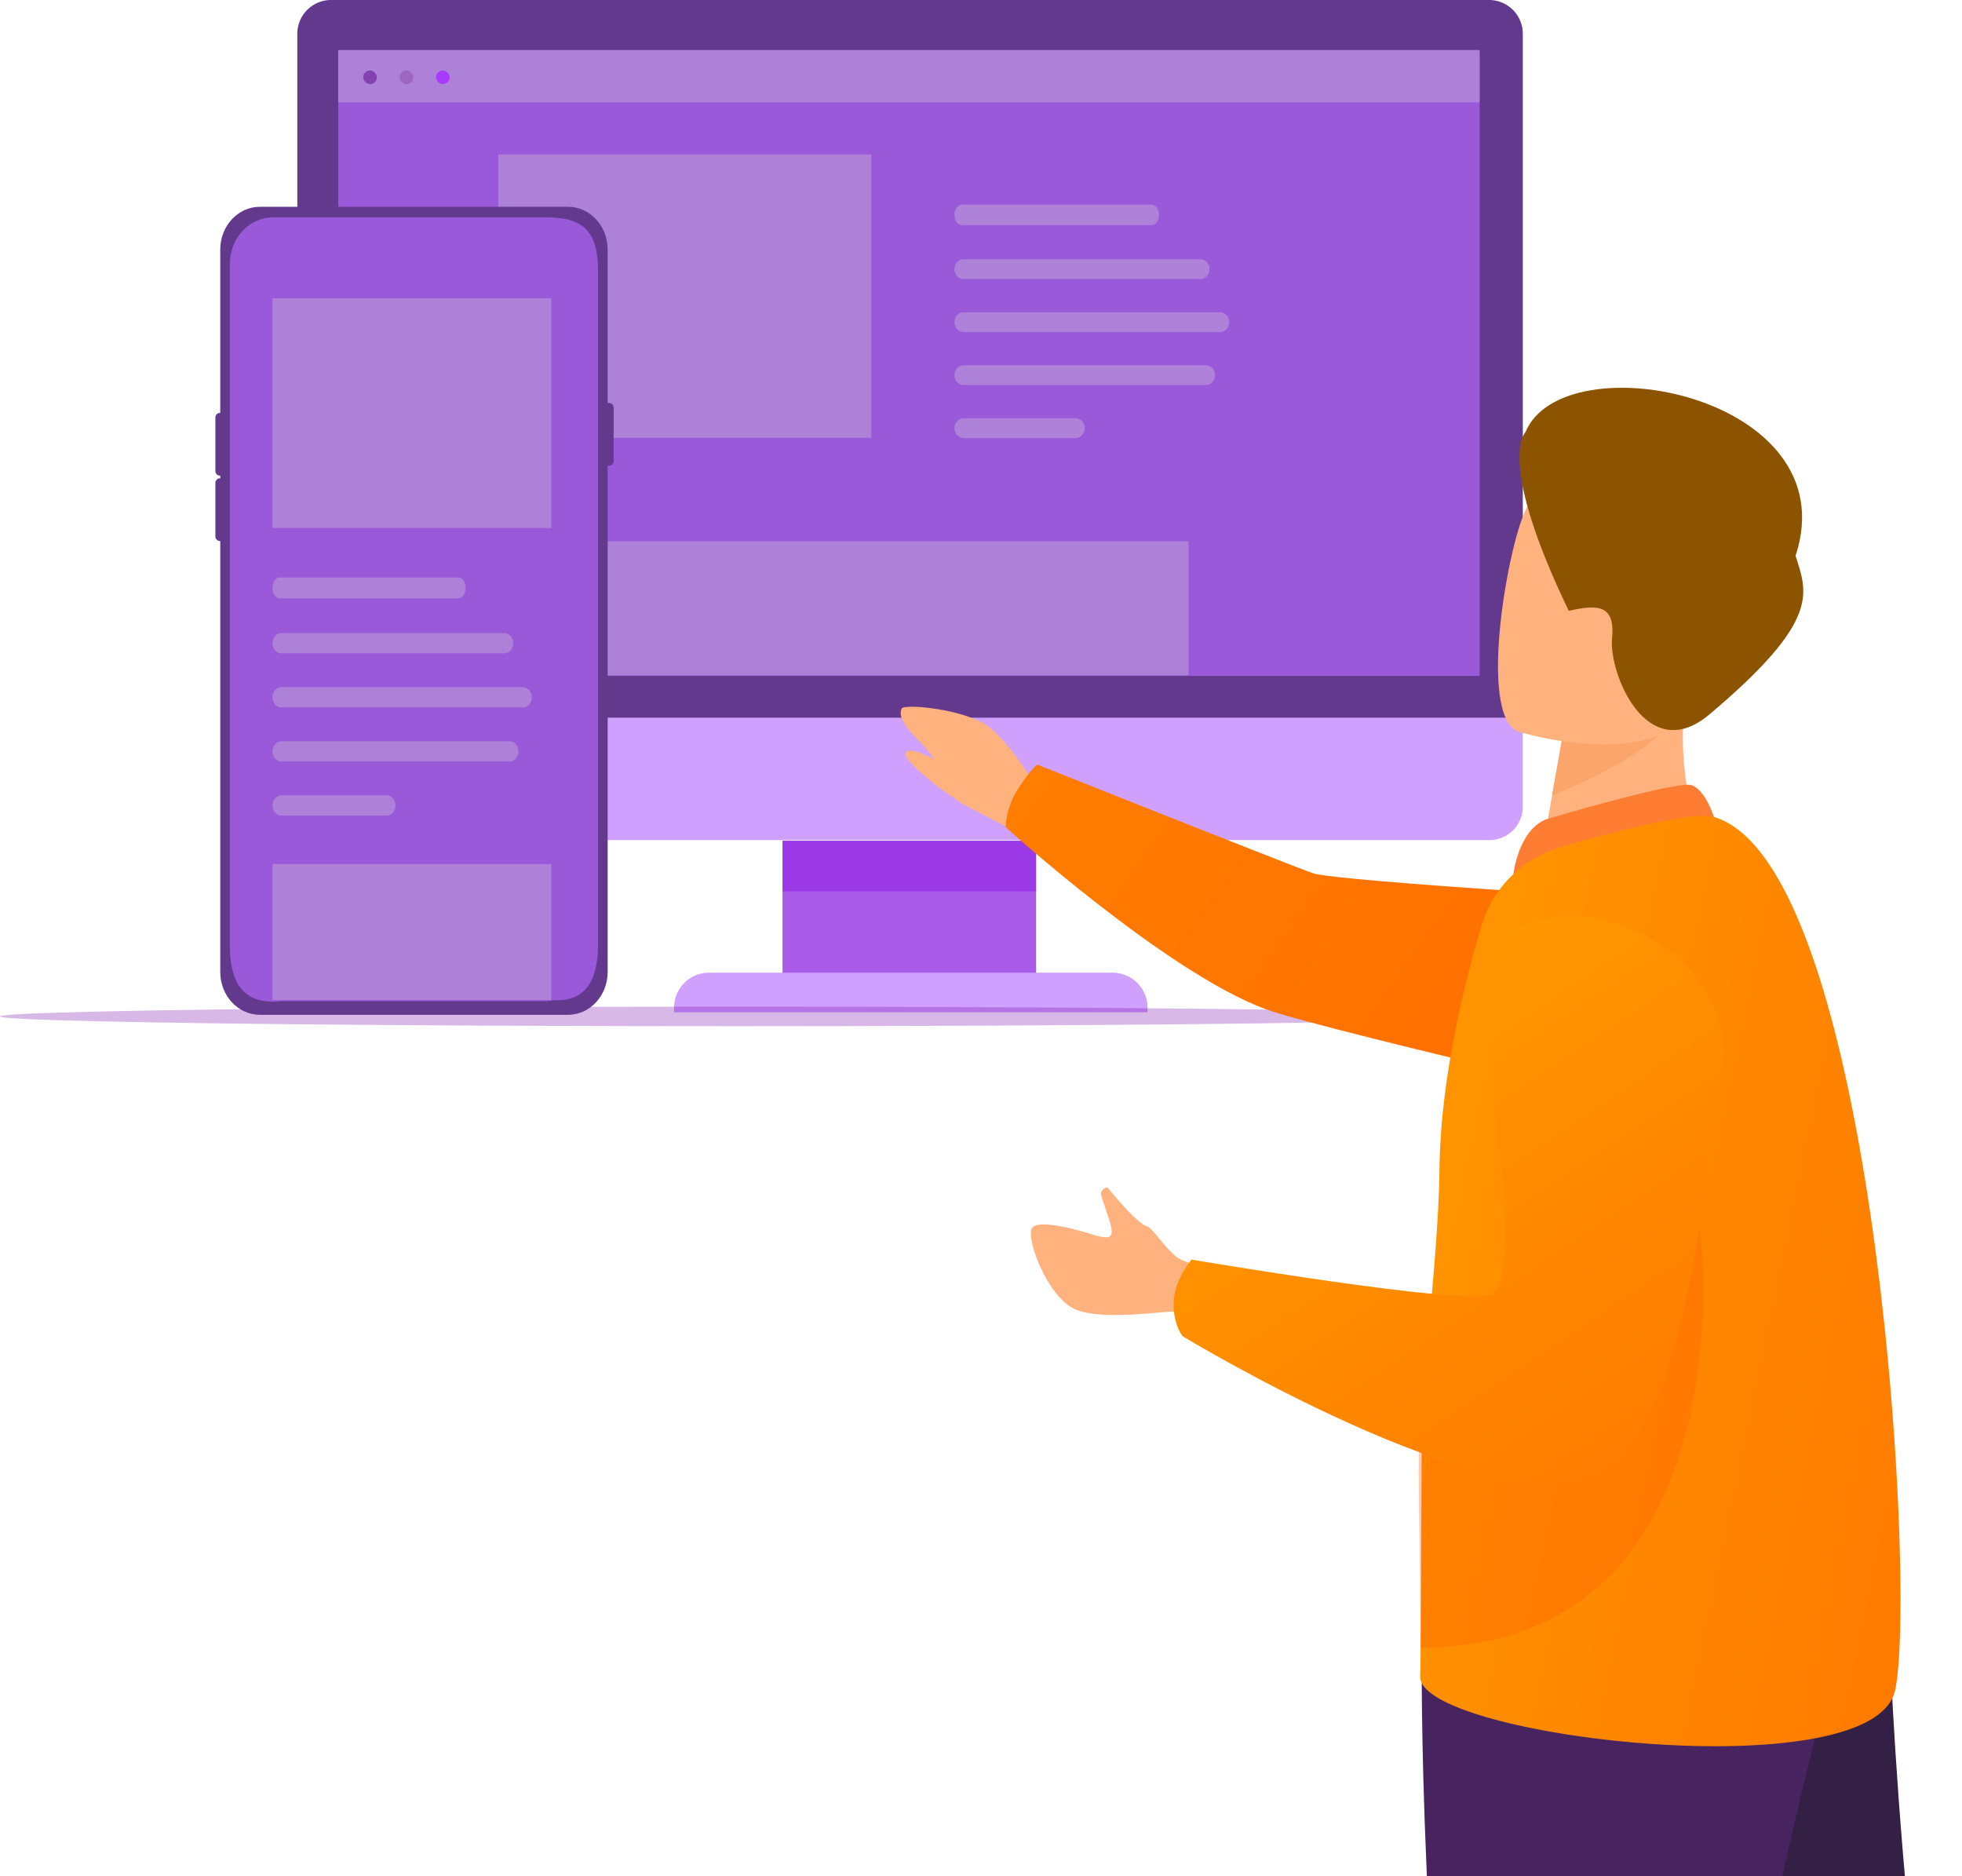 <svg xmlns="http://www.w3.org/2000/svg" width="501" height="479" fill="none"><path fill="#A95AE8" d="M264.577 214.644H199.82v34.811h64.757v-34.811Z"/><path fill="#7F00E2" fill-opacity=".37" d="M264.577 214.644H199.82v12.913h64.757v-12.913Z"/><path fill="#D0A0FF" d="M380.313 214.484H84.464a8.539 8.539 0 0 1-8.538-8.539v-25.524h312.927v25.524a8.54 8.54 0 0 1-8.54 8.539ZM293.024 258.439H172.121v-1.177a8.93 8.93 0 0 1 8.929-8.929h103.046a8.93 8.93 0 0 1 8.929 8.929v1.177h-.001Z"/><path fill="#63398D" d="M388.85 183.227H75.922V8.617A8.618 8.618 0 0 1 84.539 0h295.695a8.617 8.617 0 0 1 8.617 8.617v174.61h-.001Z"/><path fill="#9959D8" d="M377.823 13.102H86.375v159.457h291.448V13.102Z"/><path fill="#AD81D8" d="M377.823 12.773H86.375v13.353h291.448V12.772Z"/><rect width="3.483" height="3.483" x="92.758" y="17.998" fill="#8340B1" rx="1.742"/><rect width="3.483" height="3.483" x="102.047" y="17.998" fill="#9C66C1" rx="1.742"/><rect width="3.483" height="3.483" x="111.336" y="17.998" fill="#A93AFF" rx="1.742"/><g fill="#BB9CD8" opacity=".6"><path d="M306.497 71.247h-60.43c-1.303 0-2.36-1.133-2.36-2.53 0-1.398 1.057-2.531 2.36-2.531h60.43c1.302 0 2.359 1.133 2.359 2.53 0 1.398-1.057 2.531-2.359 2.531ZM294.066 57.477h-48.467c-1.044 0-1.892-1.17-1.892-2.612 0-1.443.848-2.613 1.892-2.613h48.467c1.045 0 1.893 1.17 1.893 2.612 0 1.443-.848 2.613-1.893 2.613ZM311.532 84.778h-65.465c-1.303 0-2.36-1.133-2.36-2.53 0-1.398 1.057-2.531 2.36-2.531h65.465c1.303 0 2.36 1.133 2.36 2.53 0 1.4-1.057 2.531-2.36 2.531ZM307.906 98.312h-61.839c-1.303 0-2.36-1.134-2.36-2.531 0-1.398 1.057-2.531 2.36-2.531h61.839c1.303 0 2.36 1.133 2.36 2.53 0 1.4-1.057 2.532-2.36 2.532ZM274.627 111.844h-28.56c-1.303 0-2.36-1.134-2.36-2.531 0-1.397 1.057-2.531 2.36-2.531h28.56c1.303 0 2.359 1.134 2.359 2.531 0 1.397-1.056 2.531-2.359 2.531Z"/></g><path fill="#BB9CD8" d="M303.506 138.177H127.012v34.254h176.494v-34.254Z" opacity=".6"/><path fill="#BB9CD8" fill-opacity=".6" d="M222.489 39.424H127.25v72.357h95.239V39.424Z"/><ellipse cx="188.5" cy="259.5" fill="#7000A5" fill-opacity=".28" rx="188.5" ry="2.5"/><path fill="#63398D" d="M145.045 259.088H66.364c-5.59 0-10.122-4.892-10.122-10.926V63.722c-.001-6.034 4.531-10.926 10.122-10.926h78.681c5.591 0 10.122 4.892 10.122 10.926v184.44c0 6.035-4.533 10.926-10.122 10.926Z"/><path fill="#9959D8" d="M152.704 69.751v171.593c0 9.738-3.898 14.253-10.793 14.016-.796-.027-1.59.237-2.414.237h-67.59c-10.602 1.161-13.204-5.773-13.204-14.253V67.359c0-6.553 4.92-11.866 10.992-11.866h69.802c10.174.002 13.291 4.177 13.207 14.258Z"/><path fill="#63398D" d="M56.965 121.422h-.867c-.606 0-1.098-.531-1.098-1.185v-13.628c0-.654.492-1.185 1.098-1.185h.867c.606 0 1.098.531 1.098 1.185v13.628c0 .656-.492 1.185-1.098 1.185ZM155.598 118.89h-.868c-.605 0-1.097-.531-1.097-1.185v-13.628c0-.654.492-1.185 1.097-1.185h.868c.606 0 1.098.531 1.098 1.185v13.628c0 .654-.491 1.185-1.098 1.185ZM56.965 138.118h-.867c-.606 0-1.098-.531-1.098-1.185v-13.629c0-.654.492-1.185 1.098-1.185h.867c.606 0 1.098.531 1.098 1.185v13.629c0 .654-.492 1.185-1.098 1.185Z"/><path fill="#AD81D8" d="M140.757 220.605H69.586v34.698h71.171v-34.698ZM140.757 76.138H69.586v58.67h71.171v-58.67ZM128.815 166.803H71.812c-1.23 0-2.226-1.156-2.226-2.582 0-1.425.997-2.581 2.226-2.581h57.003c1.229 0 2.226 1.156 2.226 2.581 0 1.426-.997 2.582-2.226 2.582ZM117.09 152.756H71.371c-.986 0-1.785-1.194-1.785-2.665 0-1.472.8-2.665 1.785-2.665h45.719c.985 0 1.785 1.193 1.785 2.665 0 1.471-.8 2.665-1.785 2.665ZM133.565 180.606H71.812c-1.23 0-2.226-1.157-2.226-2.582 0-1.425.997-2.582 2.226-2.582h61.753c1.229 0 2.226 1.157 2.226 2.582 0 1.428-.997 2.582-2.226 2.582ZM130.145 194.41H71.812c-1.23 0-2.226-1.156-2.226-2.581 0-1.426.997-2.582 2.226-2.582h58.333c1.229 0 2.226 1.156 2.226 2.582 0 1.428-.997 2.581-2.226 2.581ZM98.753 208.215H71.812c-1.23 0-2.226-1.156-2.226-2.582 0-1.425.997-2.581 2.226-2.581h26.94c1.23 0 2.226 1.156 2.226 2.581 0 1.426-.996 2.582-2.225 2.582Z"/><mask id="a" width="326" height="415" x="175" y="64" maskUnits="userSpaceOnUse" style="mask-type:alpha"><path fill="#D9D9D9" d="M175 64h326v415H175z"/></mask><g filter="url(#b)" mask="url(#a)"><path fill="#FFB27D" d="M224.248 185.315s-7.553-12.836-13.537-17.585c-5.994-4.759-21.811-6.084-22.427-4.865-1.899 3.763 6.27 9.201 7.968 12.656 1.697 3.456.965 8.437 9.017 12.508 8.317 4.208 13.134 6.964 13.134 6.964l5.845-9.678Z"/><path fill="url(#c)" d="M217.871 183.566c3.883-6.031 5.039-6.349 5.039-6.349s64.194 25.577 70.315 27.718c6.121 2.131 97.706 7.515 97.706 7.515l27.635 60.694s-122.042-27.813-137.456-33.527c-25.472-9.444-66.337-46.448-66.337-46.448s.043-4.865 3.098-9.603Z"/><path fill="#332044" d="M347.055 451.468s16.189 56.602 62.591 154.893c46.402 98.292 49.978 143.086 49.978 143.086l31.964-1.505s-3.003-116.989-24.92-166.596c-21.918-49.607-26.384-185.336-26.384-185.336l-93.229 55.458Z"/><path fill="#47245F" d="M321.062 402.772s-1.284 87.65 13.887 195.258c15.181 107.609 10.036 153.294 10.036 153.294l36.345 1.208s21.727-107.651 15.499-161.519c-6.227-53.868 29.747-184.827 29.747-184.827l-105.514-3.414Z"/><path fill="#FFB27D" d="m392.789 197.664-17.144 12.688-24.782-5.215c.34-2.258 1.984-11.618 3.469-20.087.085-.498.181-.996.266-1.484 1.273-7.208 2.376-13.408 2.376-13.408l23.137-11.522 8.625-4.293c-.021.148-.668 8.003-.764 9.147-1.601 20.341 4.817 34.174 4.817 34.174Z"/><path fill="#FF7C33" d="M352.601 191.262c.541-.233 33.704-10.006 37.31-8.819 3.607 1.187 5.74 8.151 5.74 8.151l-51.198 14.575c-.01 0 1.22-10.992 8.148-13.907Z"/><path fill="url(#d)" d="M441.907 413.591c-5.612 25.619-122.807 11.829-121.247-3.806.17-1.717.339-70.053.52-71.77 2.164-21.772 4.233-43.067 4.381-56.974.117-12.062 1.772-24.39 4-35.594 2.037-10.345 4.54-19.726 6.715-27.04a29.745 29.745 0 0 1 8.19-13.249 29.618 29.618 0 0 1 9.346-5.947 25.39 25.39 0 0 1 2.907-1.017c14.12-4.092 33.64-9.159 38.944-7.611 14.343 4.219 24.995 29.435 32.537 61.595 14.099 60.207 17.367 144.718 13.707 161.413Z"/><path fill="#FCA56B" d="M386.254 163.84c-5.082 9.72-24.018 18.115-31.922 21.21.085-.498.18-.996.265-1.484 1.273-7.208 2.377-13.408 2.377-13.408l23.137-11.522c5.124-.085 8.243 1.208 6.143 5.204Z"/><path fill="#FFB27D" d="M345.737 168.8s41.756 13.017 49.458-13.09c7.712-26.107 18.289-42.007-8.042-51.42-26.33-9.412-34.478-.985-39.167 7.102-4.7 8.088-12.911 53.349-2.249 57.408Z"/><path fill="#8C5400" d="M347.503 92.391s-7.505 7 11.074 45.543c6.291-1.314 11.987-2.3 11.064 6.858-.923 9.159 8.926 33.02 24.863 19.6 28.5-24 25-31 22-40.5 13.5-41-59.427-55-69.001-31.5Z"/><path fill="#FF5B00" d="M320.755 402.715c-.031-33.782-1.315-47.36.425-64.701l70.887-42.335c-.011 0 13.367 106.368-71.312 107.036Z" opacity=".32"/><path fill="#FFB27D" d="M269.252 306.385s-8.646-1.685-10.896-3.53c-3.331-2.734-5.94-7.303-7.564-7.812-2.737-.848-9.441-9.274-10.004-9.868-.222-.233-2.026.647-1.591 2.035.446 1.399 1.443 4.41 1.804 5.501 1.591 4.792 1.506 6.265-4.223 4.41-.742-.244-13.982-4.441-15.34-1.442-1.358 3 4.127 17.448 11.033 20.564 6.907 3.116 23.965.297 25.196.657 10.439 3.032 11.585-10.515 11.585-10.515Z"/><path fill="url(#e)" d="M262.218 303.576s70.303 11.946 76.531 8.914c9.94-4.833-3.862-76.106-3.862-76.106s-.594-16.154 18.29-19.959c16.411-3.307 32.239 8.967 32.239 8.967s14.396 12.868 12.561 27.146c-4.074 31.651-10.418 96.023-31.603 105.892-27.328 12.73-106.395-35.287-106.395-35.287s-2.631-3.222-2.26-9.2c.329-5.29 4.499-10.367 4.499-10.367Z"/><path fill="#FFB27D" d="M201.152 178.382s-11.394-6.985-11.935-3.985c-.265 1.484 4.806 5.575 6.843 7.324 2.037 1.749 7.235 5.173 7.235 5.173l-2.143-8.512Z"/></g><defs><linearGradient id="c" x1="584.488" x2="26.636" y1="359.625" y2="-35.059" gradientUnits="userSpaceOnUse"><stop offset=".083" stop-color="#FF5B00"/><stop offset="1" stop-color="#F90"/></linearGradient><linearGradient id="d" x1="600" x2="230.6" y1="668.5" y2="591.89" gradientUnits="userSpaceOnUse"><stop offset=".083" stop-color="#FF5B00"/><stop offset="1" stop-color="#F90"/></linearGradient><linearGradient id="e" x1="423.5" x2="238.07" y1="552" y2="276.875" gradientUnits="userSpaceOnUse"><stop offset=".083" stop-color="#FF5B00"/><stop offset="1" stop-color="#F90"/></linearGradient><filter id="b" width="347" height="715.896" x="188" y="81" color-interpolation-filters="sRGB" filterUnits="userSpaceOnUse"><feFlood flood-opacity="0" result="BackgroundImageFix"/><feColorMatrix in="SourceAlpha" result="hardAlpha" values="0 0 0 0 0 0 0 0 0 0 0 0 0 0 0 0 0 0 127 0"/><feOffset dx="42" dy="18"/><feComposite in2="hardAlpha" operator="out"/><feColorMatrix values="0 0 0 0 0 0 0 0 0 0 0 0 0 0 0 0 0 0 0.06 0"/><feBlend in2="BackgroundImageFix" result="effect1_dropShadow_3516_9486"/><feBlend in="SourceGraphic" in2="effect1_dropShadow_3516_9486" result="shape"/></filter></defs></svg>